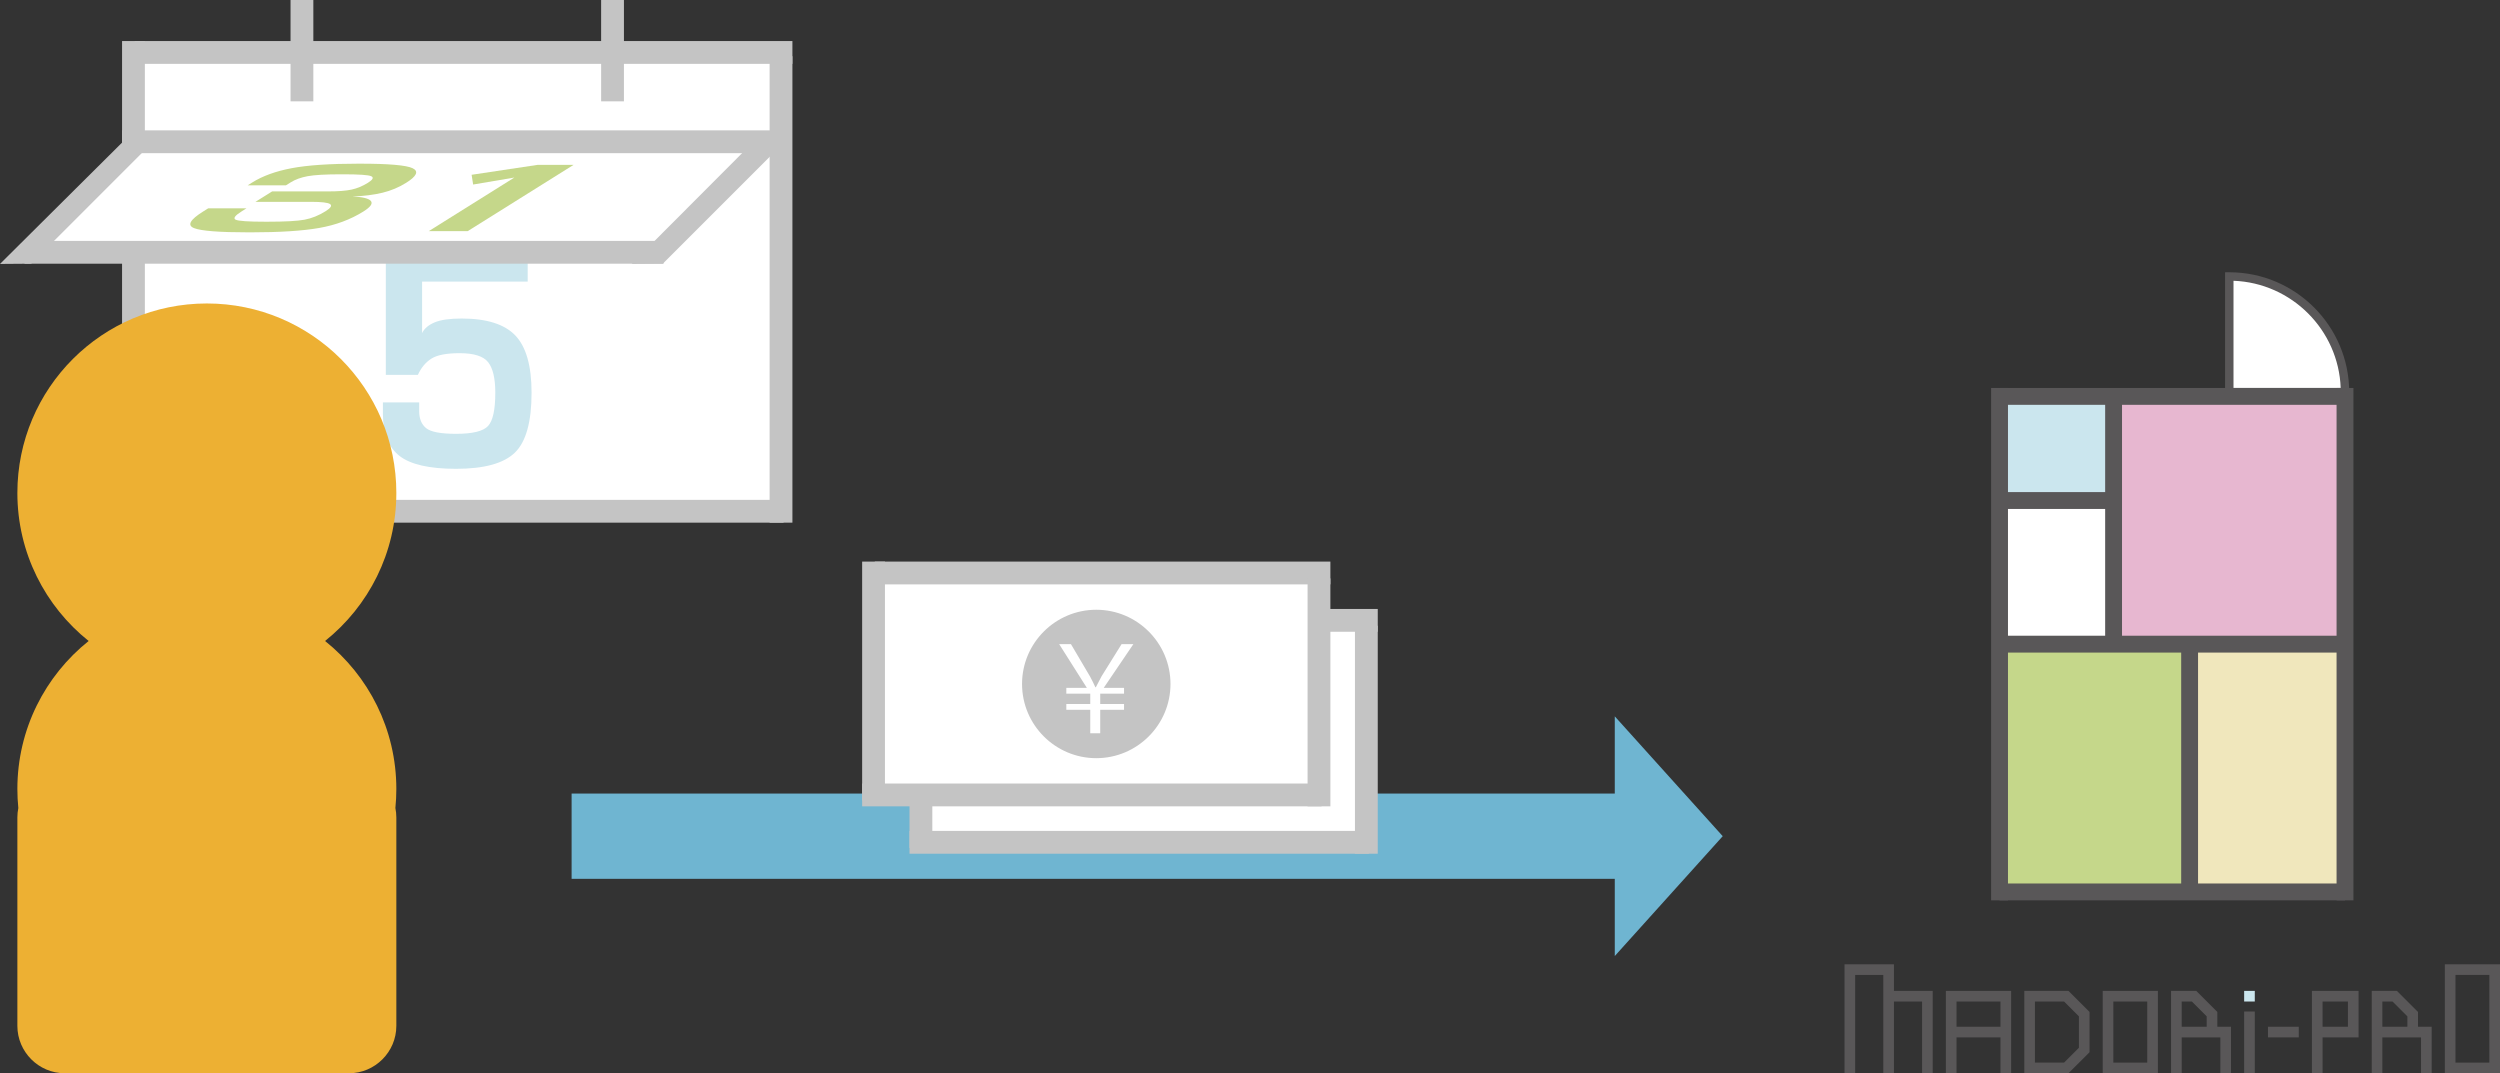 <?xml version="1.0" encoding="utf-8"?>
<!-- Generator: Adobe Illustrator 16.0.0, SVG Export Plug-In . SVG Version: 6.00 Build 0)  -->
<!DOCTYPE svg PUBLIC "-//W3C//DTD SVG 1.1//EN" "http://www.w3.org/Graphics/SVG/1.1/DTD/svg11.dtd">
<svg version="1.1" id="レイヤー_1" xmlns="http://www.w3.org/2000/svg" xmlns:xlink="http://www.w3.org/1999/xlink" x="0px"
	 y="0px" width="527.75px" height="226.563px" viewBox="0 0 527.75 226.563" enable-background="new 0 0 527.75 226.563"
	 xml:space="preserve">
<rect x="0" y="0" width="527.75" height="226.563" fill="#333333" stroke="none"/>
<rect x="26.836" y="10.004" fill="#FFFFFF" width="138.57" height="98.724"/>
<g>
	<path fill="#CBE6EE" d="M89.104,59.446v10.871c0.457-0.958,1.333-1.709,2.633-2.257c1.3-0.547,3.201-0.819,5.712-0.819
		c5.284,0,9.067,1.195,11.346,3.588c2.279,2.395,3.419,6.417,3.419,12.068c0,6.153-1.171,10.372-3.521,12.651
		c-2.346,2.279-6.486,3.419-12.411,3.419c-5.651,0-9.64-0.913-11.963-2.736c-2.327-1.823-3.488-4.788-3.488-8.89v-2.393h7.659v1.848
		c0,1.595,0.49,2.791,1.469,3.587c0.981,0.799,3.087,1.197,6.323,1.197c3.468,0,5.711-0.547,6.735-1.64
		c1.028-1.095,1.54-3.441,1.54-7.044c0-3.008-0.503-5.151-1.504-6.427c-1.001-1.275-3.009-1.914-6.019-1.914
		c-2.778,0-4.772,0.387-5.983,1.162c-1.206,0.774-2.152,1.914-2.835,3.418h-6.769V52.061h29.948v7.385H89.104z"/>
</g>
<rect x="25.768" y="8.667" fill="#C4C4C4" width="4.813" height="98.457"/>
<rect x="61.333" fill="#C4C4C4" width="4.813" height="21.392"/>
<rect x="126.899" fill="#C4C4C4" width="4.813" height="21.392"/>
<rect x="28.441" y="8.667" fill="#C4C4C4" width="138.838" height="4.813"/>
<rect x="162.465" y="11.875" fill="#C4C4C4" width="4.814" height="98.457"/>
<rect x="25.768" y="105.52" fill="#C4C4C4" width="139.637" height="4.813"/>
<polygon fill="#FFFFFF" points="6.167,53.884 31.667,28.05 164,28.384 139.5,53.217 "/>
<rect x="5.182" y="50.854" fill="#C4C4C4" width="134.889" height="4.813"/>
<polygon fill="#C4C4C4" points="0,55.717 6.585,55.666 30.918,31.333 27.333,28.55 "/>
<polygon fill="#C4C4C4" points="133.333,55.717 139.918,55.666 164.251,31.333 157.653,31.333 "/>
<rect x="25.768" y="27.52" fill="#C4C4C4" width="139.637" height="4.813"/>
<g>
	<path fill="#C5D78A" d="M52.445,49.048c-6.154,0-9.983-0.298-11.485-0.893c-1.502-0.596-0.859-1.766,1.929-3.51l1.061-0.665h8.077
		l-0.96,0.603c-1.459,0.914-1.9,1.513-1.319,1.796c0.58,0.284,2.674,0.426,6.28,0.426h0.435c3.701,0,6.309-0.142,7.821-0.426
		c1.51-0.283,2.999-0.882,4.456-1.796c1.086-0.678,1.396-1.177,0.947-1.496c-0.453-0.318-1.786-0.478-3.999-0.478H53.929
		l3.518-2.201h11.758c2.164,0,3.833-0.128,5.013-0.384c1.175-0.256,2.332-0.738,3.459-1.443c1.04-0.651,1.271-1.111,0.691-1.381
		c-0.58-0.27-2.573-0.405-5.987-0.405h-0.29c-3.32,0-5.699,0.131-7.125,0.395c-1.433,0.263-2.631,0.699-3.605,1.308l-0.995,0.624
		h-8.077l0.961-0.603c2.191-1.371,4.958-2.375,8.308-3.012c3.352-0.637,8.057-0.956,14.115-0.956h0.29
		c6.108,0,9.829,0.322,11.152,0.966c1.33,0.644,0.868,1.672-1.393,3.084c-1.523,0.956-3.188,1.651-4.988,2.087
		c-1.805,0.436-3.916,0.703-6.329,0.8c2.127,0.083,3.42,0.395,3.882,0.935c0.458,0.541-0.065,1.281-1.568,2.223
		c-2.721,1.703-5.836,2.863-9.344,3.479c-3.508,0.616-8.341,0.924-14.495,0.924H52.445z"/>
	<path fill="#C5D78A" d="M108.581,37.479l-8.702,1.474l-0.32-2.057l13.953-2.097h7.572l-22.36,13.999h-8.222L108.581,37.479z"/>
</g>
<rect x="120.667" y="167.52" fill="#6FB5D1" width="225" height="18"/>
<polygon fill="#6FB5D1" points="340.879,151.219 363.667,176.52 340.879,201.82 "/>
<rect x="193.068" y="129.889" fill="#FFFFFF" width="95.265" height="47.701"/>
<rect x="192" y="128.551" fill="#C4C4C4" width="4.813" height="50.457"/>
<rect x="194.673" y="128.551" fill="#C4C4C4" width="96.172" height="4.814"/>
<rect x="286.03" y="132.094" fill="#C4C4C4" width="4.814" height="48.125"/>
<rect x="192" y="175.404" fill="#C4C4C4" width="96.97" height="4.814"/>
<rect x="183.068" y="119.889" fill="#FFFFFF" width="95.265" height="47.701"/>
<rect x="182" y="118.551" fill="#C4C4C4" width="4.813" height="50.457"/>
<rect x="184.673" y="118.551" fill="#C4C4C4" width="96.172" height="4.814"/>
<rect x="276.03" y="122.094" fill="#C4C4C4" width="4.814" height="48.125"/>
<rect x="182" y="165.404" fill="#C4C4C4" width="96.97" height="4.814"/>
<path fill="#C4C4C4" d="M231.421,128.719c-8.639,0-15.667,7.027-15.667,15.666s7.028,15.666,15.667,15.666
	s15.668-7.027,15.668-15.666S240.06,128.719,231.421,128.719z M237.282,145.205v1.23h-5.027v2.18h5.027v1.23h-5.027v4.949h-2.103
	v-4.949H225.1v-1.23h5.053v-2.18H225.1v-1.23h4.334l-5.847-9.232h2.488l4.052,6.873c0.462,0.846,0.718,1.408,1.103,2.23h0.103
	c0.384-0.717,0.743-1.463,1.205-2.309l4.231-6.795h2.487l-6.257,9.232H237.282z"/>
<path fill="#EDB033" d="M68.622,135.313c9.167-7.33,15.045-18.6,15.045-31.25c0-22.091-17.909-40-40-40s-40,17.908-40,40
	c0,12.65,5.878,23.92,15.045,31.25c-9.167,7.33-15.045,18.602-15.045,31.25c0,1.355,0.069,2.693,0.201,4.014
	c-0.131,0.643-0.201,1.307-0.201,1.986v44c0,5.5,4.5,10,10,10h60c5.5,0,10-4.5,10-10v-44c0-0.68-0.07-1.344-0.201-1.986
	c0.131-1.32,0.201-2.658,0.201-4.014C83.667,153.914,77.789,142.643,68.622,135.313z"/>
<g>
	<rect x="445.288" y="83.678" fill="#E7B7D0" width="50.628" height="52.302"/>
	<rect x="422.103" y="136.871" fill="#C5D78A" width="40.126" height="52.303"/>
	<rect x="461.339" y="135.98" fill="#F0E7BC" width="34.577" height="52.303"/>
	<rect x="422.103" y="83.678" fill="#CBE6EE" width="24.076" height="21.982"/>
	<rect x="422.103" y="106.549" fill="#FFFFFF" width="25.856" height="28.541"/>
	<path fill="#FFFFFF" d="M470.379,82.788h24.854c-0.504-13.477-11.375-24.35-24.854-24.852V82.788z"/>
	<rect x="420.323" y="81.899" fill="#595758" width="3.56" height="108.164"/>
	<rect x="493.248" y="81.899" fill="#595758" width="3.558" height="108.164"/>
	<rect x="422.103" y="81.899" fill="#595758" width="72.924" height="3.559"/>
	<rect x="422.103" y="186.504" fill="#595758" width="72.924" height="3.559"/>
	<rect x="422.103" y="134.201" fill="#595758" width="72.924" height="3.559"/>
	<rect x="444.399" y="83.678" fill="#595758" width="3.56" height="52.302"/>
	<rect x="460.449" y="135.98" fill="#595758" width="3.56" height="52.686"/>
	<rect x="422.103" y="103.879" fill="#595758" width="24.076" height="3.561"/>
	<path fill="#595758" d="M495.916,83.678h-26.203V57.475h0.889c13.959,0,25.314,11.355,25.314,25.313V83.678z M471.492,81.899
		h22.629c-0.459-12.271-10.357-22.17-22.629-22.629V81.899z"/>
</g>
<g>
	<rect x="473.741" y="213.529" fill="#595758" width="2.244" height="13.033"/>
	<rect x="473.741" y="209.176" fill="#CBE6EE" width="2.244" height="2.244"/>
	<g>
		<g>
			<polygon fill="#595758" points="399.81,209.176 399.81,203.563 389.38,203.563 389.38,226.563 391.624,226.563 391.624,205.809 
				397.564,205.809 397.564,226.563 399.81,226.563 399.81,211.42 405.749,211.42 405.749,226.563 407.994,226.563 407.994,209.176 
							"/>
		</g>
	</g>
	<g>
		<g>
			<path fill="#595758" d="M410.774,209.176v17.387h2.245v-7.57h9.283v7.57h2.245v-17.387H410.774z M413.02,216.746v-5.326h9.283
				v5.326H413.02z"/>
		</g>
	</g>
	<g>
		<g>
			<path fill="#595758" d="M488.049,209.176v17.387h2.245v-7.57h7.599v-9.816H488.049z M495.647,216.746h-5.354v-5.326h5.354
				V216.746z"/>
		</g>
	</g>
	<rect x="478.767" y="216.746" fill="#595758" width="6.502" height="2.246"/>
	<g>
		<g>
			<path fill="#595758" d="M510.441,216.746v-3.125l-4.445-4.445h-5.323v17.387h2.244v-7.57h8.162v7.57h2.244v-9.816H510.441z
				 M502.917,211.42h2.149l3.131,3.131v2.195h-5.28V211.42z"/>
		</g>
	</g>
	<g>
		<g>
			<path fill="#595758" d="M468.078,216.746v-3.125l-4.445-4.445h-5.323v17.387h2.245v-7.57h8.161v7.57h2.245v-9.816H468.078z
				 M460.555,211.42h2.148l3.131,3.131v2.195h-5.279V211.42z"/>
		</g>
	</g>
	<g>
		<g>
			<path fill="#595758" d="M443.882,209.176v17.387h11.646v-17.387H443.882z M453.283,224.318h-7.155V211.42h7.155V224.318z"/>
		</g>
	</g>
	<g>
		<g>
			<path fill="#595758" d="M516.104,203.563v23h11.646v-23H516.104z M525.506,224.318h-7.156v-18.51h7.156V224.318z"/>
		</g>
	</g>
	<g>
		<g>
			<path fill="#595758" d="M436.656,209.176h-1.704h-3.25h-2.129h-1.121h-1.123v17.387h1.123h1.121h2.129h3.25h1.704l4.447-4.445
				v-1.795v-1.43v-2.047v-1.402v-1.822L436.656,209.176z M438.857,216.846v2.047v1.43v0.865l-3.131,3.131h-0.774h-3.25h-2.129
				V211.42h2.129h3.25h0.774l3.131,3.131v0.893V216.846z"/>
		</g>
	</g>
</g>
</svg>
